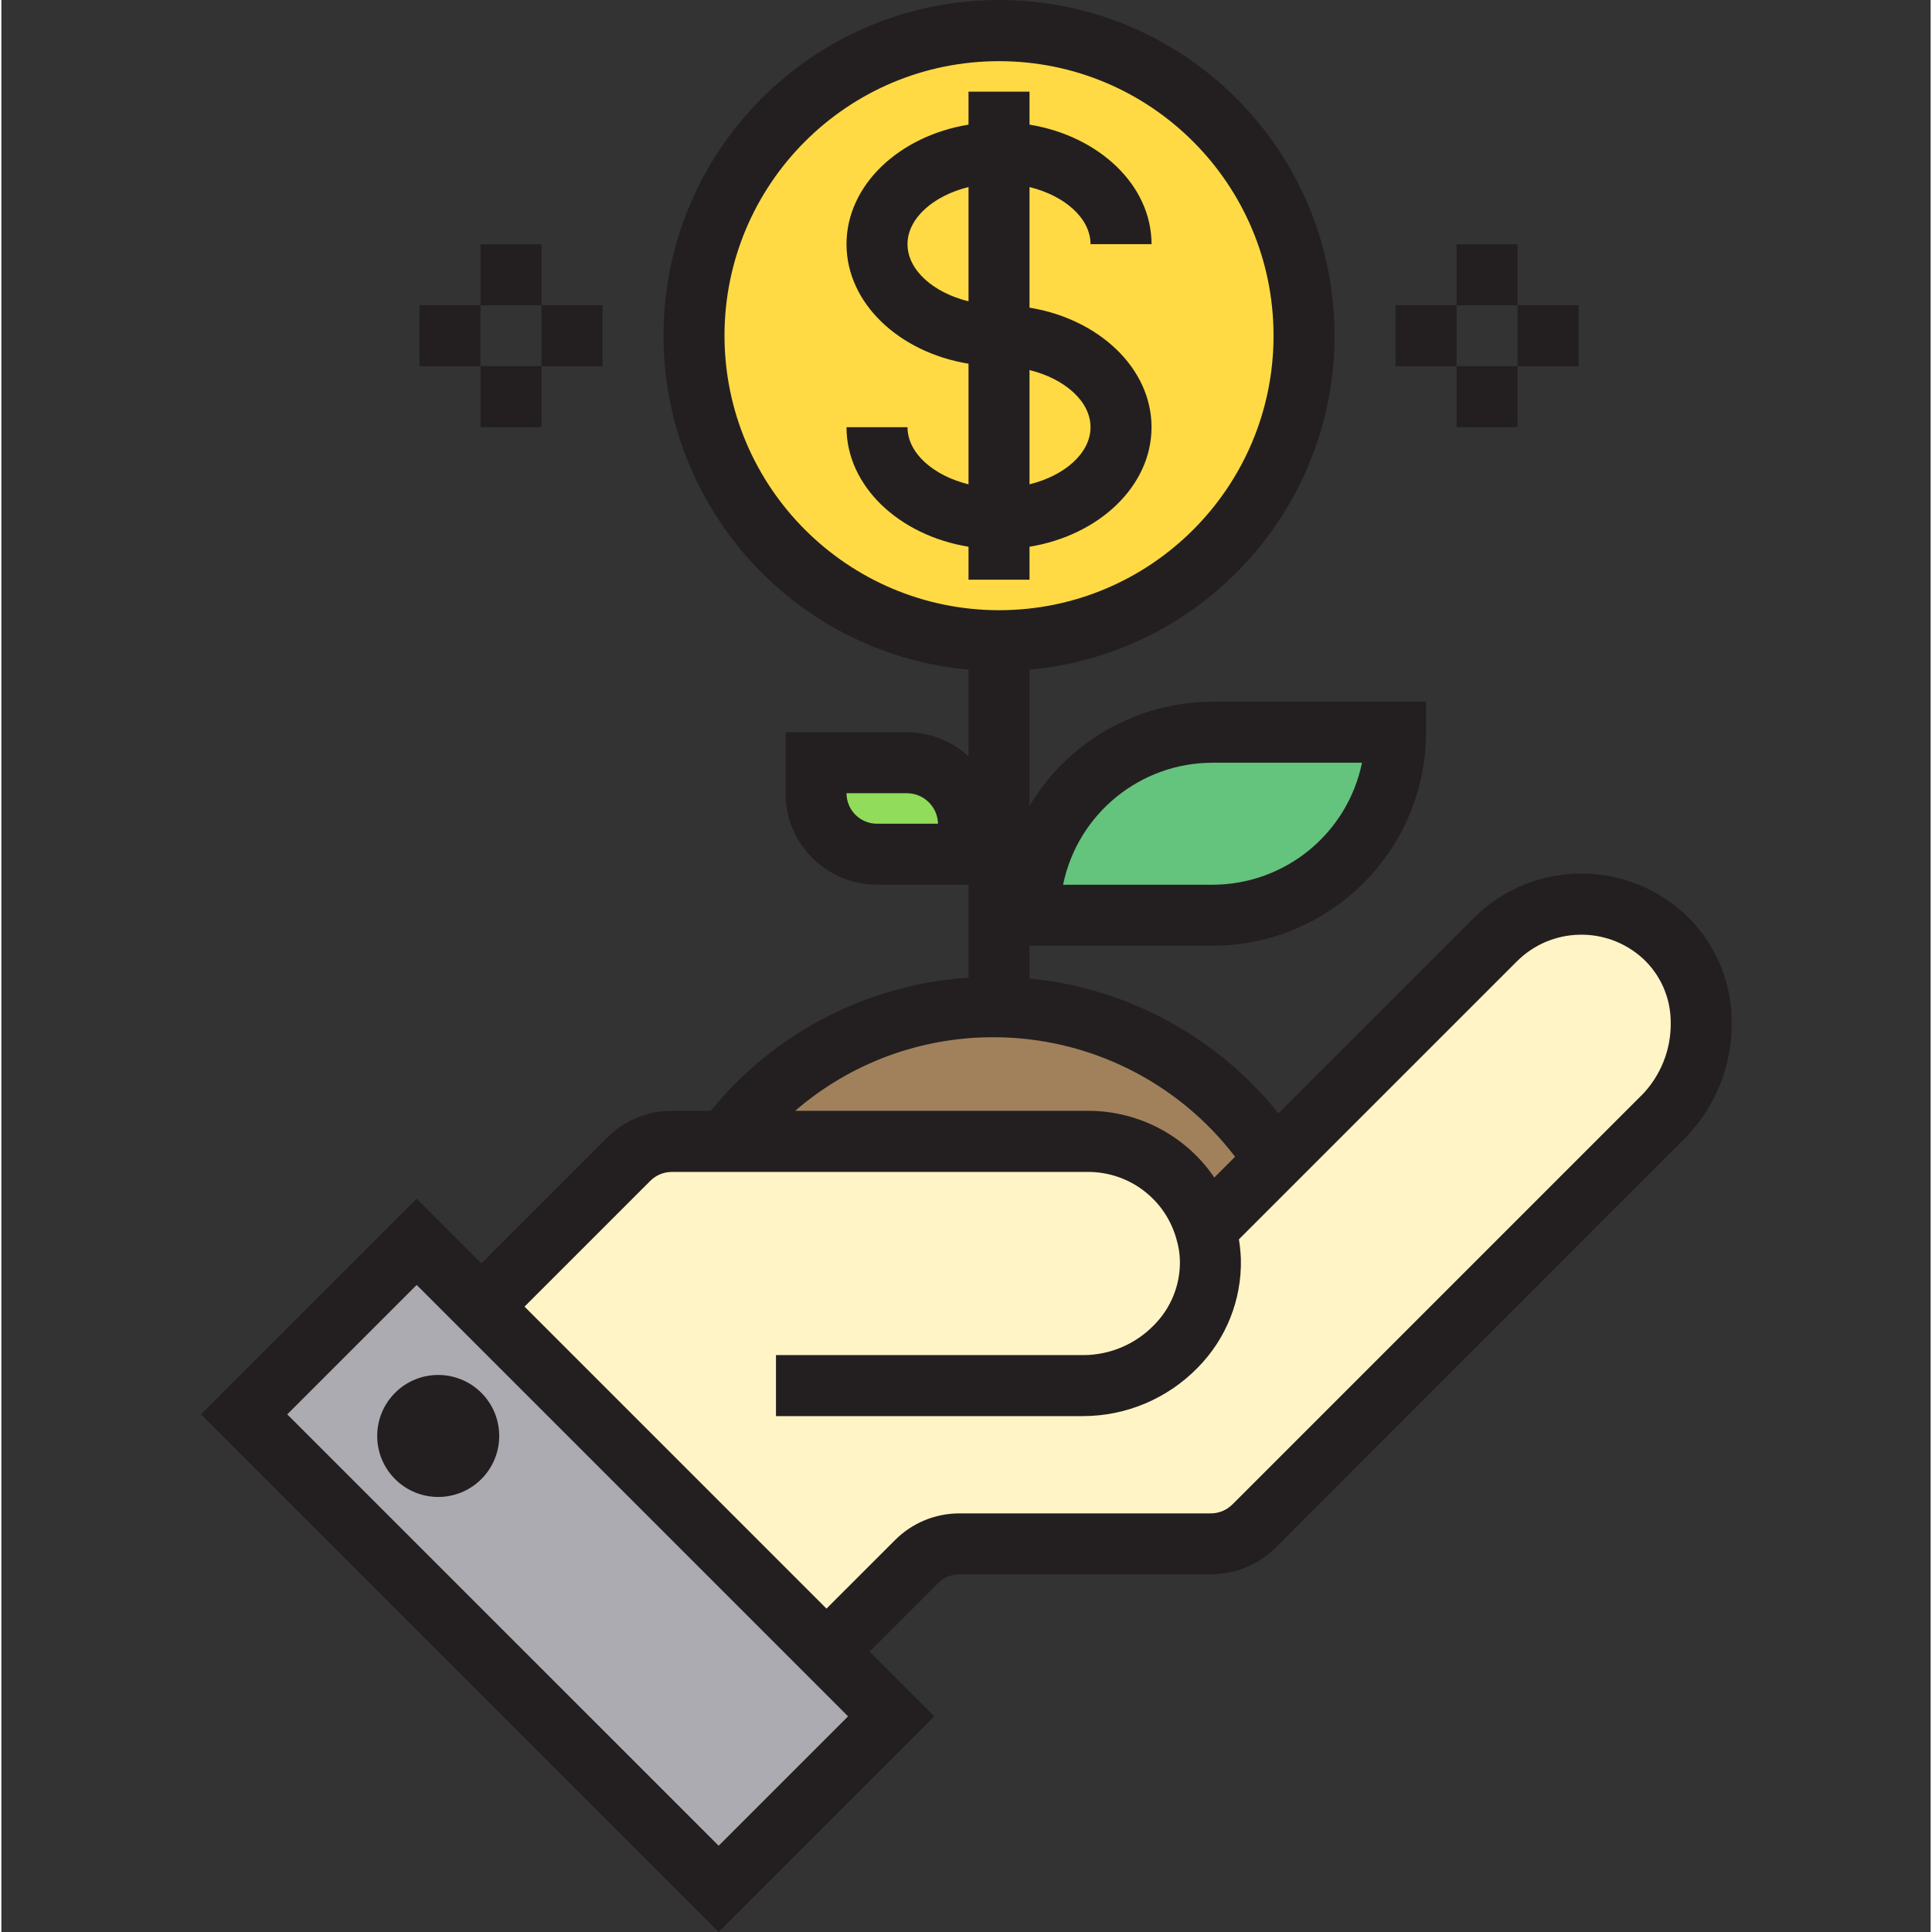 <svg height="506pt" viewBox="-52 0 506 506.716" width="506pt" xmlns="http://www.w3.org/2000/svg"><rect x="-52" y="0" width="506" height="506.716" fill="#333333" stroke="none"/><path d="m241.66 112.043c0-13.254-14.328-24-32-24v48c17.672 0 32-10.742 32-24zm0 0" fill="#ffda44"/><path d="m129.66 88.043c0 44.184 35.82 80 80 80 44.184 0 80-35.816 80-80 0-44.184-35.816-80-80-80-44.18 0-80 35.816-80 80zm48-24c0-13.254 14.328-24 32-24s32 10.746 32 24c0-13.254-14.328-24-32-24v48c17.672 0 32 10.746 32 24 0 13.258-14.328 24-32 24s-32-10.742-32-24c0 13.258 14.328 24 32 24v-48c-17.672 0-32-10.742-32-24zm0 0" fill="#ffda44"/><path d="m177.66 64.043c0 13.258 14.328 24 32 24v-48c-17.672 0-32 10.746-32 24zm0 0" fill="#ffda44"/><path d="m121.66 352.043c0-48.602 39.402-88 88-88 48.602 0 88 39.398 88 88" fill="#a0815c"/><path d="m217.66 240.043h48c26.512 0 48-21.488 48-48h-48c-26.508 0-48 21.492-48 48zm0 0" fill="#64c37d"/><path d="m201.66 224.043v-7.832c0-8.93-7.238-16.168-16.168-16.168h-23.832v8c0 8.836 7.164 16 16 16zm0 0" fill="#91dc5a"/><path d="m361.605 315.066c.293-.195.559-.422.801-.68l21.352-21.352c6.422-6.242 10.059-14.805 10.09-23.762.031-8.953-3.543-17.543-9.922-23.828-12.633-11.504-32.078-11.035-44.145 1.062l-76 76c.809 2.594 1.246 5.285 1.305 8-.027 8.781-3.551 17.191-9.793 23.371-6.242 6.176-14.688 9.613-23.473 9.547 8.797.07 17.258-3.375 23.504-9.566 6.25-6.191 9.766-14.621 9.777-23.414-.059-2.715-.496-5.41-1.305-8-3.945-13.691-16.465-23.121-30.711-23.137h-109.23c-4.25.012-8.32 1.715-11.312 4.734l-38.641 38.641 90.504 90.496 23.598-23.602c3.004-2.996 7.07-4.68 11.312-4.68h65.93c4.254.004 8.332-1.684 11.336-4.695l84.344-84.344c.254-.238.48-.504.68-.793zm0 0" fill="#fff4c6"/><path d="m11.668 370.957 124.457 124.445 45.258-45.254-124.457-124.449zm56.57 0c3.125 3.121 3.125 8.188 0 11.312s-8.188 3.125-11.312 0-3.125-8.191 0-11.312c3.125-3.125 8.188-3.125 11.312 0zm0 0" fill="#acabb1"/><path d="m56.926 382.27c3.125 3.121 8.191 3.125 11.312 0 3.125-3.125 3.125-8.191 0-11.316-3.121-3.121-8.188-3.121-11.312.004-3.121 3.121-3.121 8.188 0 11.312zm0 0" fill="#ffda44"/><g fill="#231f20"><path d="m217.66 152.043v-8.648c18.234-2.977 32-15.895 32-31.352s-13.766-28.375-32-31.352v-31.633c9.203 2.266 16 8.176 16 14.984h16c0-15.457-13.766-28.375-32-31.352v-8.648h-16v8.648c-18.23 2.977-32 15.895-32 31.352s13.77 28.375 32 31.352v31.633c-9.199-2.266-16-8.176-16-14.984h-16c0 15.457 13.77 28.375 32 31.352v8.648zm16-40c0 6.809-6.797 12.719-16 14.984v-29.969c9.203 2.266 16 8.176 16 14.984zm-48-48c0-6.809 6.801-12.719 16-14.984v29.969c-9.199-2.266-16-8.176-16-14.984zm0 0"/><path d="m329.66 64.043h16v16h-16zm0 0"/><path d="m329.66 96.043h16v16h-16zm0 0"/><path d="m313.66 80.043h16v16h-16zm0 0"/><path d="m345.66 80.043h16v16h-16zm0 0"/><path d="m73.66 64.043h16v16h-16zm0 0"/><path d="m73.66 96.043h16v16h-16zm0 0"/><path d="m57.66 80.043h16v16h-16zm0 0"/><path d="m89.66 80.043h16v16h-16zm0 0"/><path d="m389.293 239.523c-15.793-14.395-40.117-13.809-55.199 1.328l-51.152 51.145c-16.105-20.105-39.641-32.859-65.281-35.367v-8.586h48c30.914-.035 55.965-25.086 56-56v-8h-56c-19.684.031-37.91 10.398-48 27.305v-35.711c46.852-4.277 82.051-44.645 79.91-91.641-2.141-46.996-40.863-83.996-87.91-83.996-47.043 0-85.766 37-87.906 83.996s33.059 87.363 79.906 91.641v22.742c-4.406-4.055-10.176-6.316-16.168-6.336h-31.832v16c0 13.254 10.746 24 24 24h24v24.375c-26.41 1.715-50.91 14.371-67.59 34.922h-10.215c-6.371-.016-12.48 2.516-16.969 7.031l-32.984 32.984-16.977-16.969-56.566 56.57 135.766 135.758 56.57-56.559-16.977-16.977 17.941-17.938c1.508-1.492 3.539-2.336 5.656-2.344h65.93c6.375.02 12.496-2.512 16.992-7.031l84.344-84.352c.184-.184.441-.441.719-.762.281-.316.57-.527.754-.711l21.352-21.352c8.207-8.262 12.695-19.512 12.422-31.152-.129-10.668-4.668-20.809-12.535-28.016zm-123.633-39.48h39.203c-3.824 18.613-20.199 31.98-39.203 32h-39.199c3.824-18.613 20.199-31.977 39.199-32zm-88 16c-4.418 0-8-3.582-8-8h15.832c4.445.008 8.07 3.559 8.168 8zm-40-128c0-39.766 32.238-72 72-72 39.766 0 72 32.234 72 72s-32.234 72-72 72c-39.746-.043-71.953-32.254-72-72zm70.602 184c24.832.02 48.238 11.609 63.312 31.344l-5.441 5.449c-7.441-10.938-19.816-17.488-33.047-17.496h-76.895c14.461-12.5 32.953-19.355 52.07-19.297zm-38.191 178.113-33.945 33.934-113.145-113.133 33.945-33.945zm208-162.777-107.199 107.199c-1.508 1.508-3.551 2.352-5.68 2.344h-65.875c-6.367-.016-12.477 2.516-16.965 7.035l-17.945 17.941-79.199-79.199 32.984-32.984c1.496-1.504 3.531-2.348 5.656-2.344h109.238c10.672.012 20.055 7.07 23.023 17.32l.129.465c.535 1.797.824 3.656.863 5.527.113 6.32-2.352 12.418-6.824 16.887-4.848 4.984-11.496 7.809-18.449 7.84h-80.664v16h80.664c11.266-.047 22.035-4.613 29.906-12.672 7.52-7.578 11.621-17.898 11.359-28.574-.074-1.715-.242-3.426-.512-5.121l72.848-72.848c9.039-9.082 23.629-9.434 33.098-.801 4.617 4.27 7.262 10.262 7.301 16.555.168 7.258-2.625 14.273-7.734 19.43zm0 0"/><path d="m51.262 365.301c-6.25 6.246-6.25 16.379-.004 22.629 6.25 6.246 16.383 6.246 22.629 0 6.25-6.25 6.25-16.383 0-22.629-6.25-6.246-16.375-6.246-22.625 0zm0 0"/></g></svg>